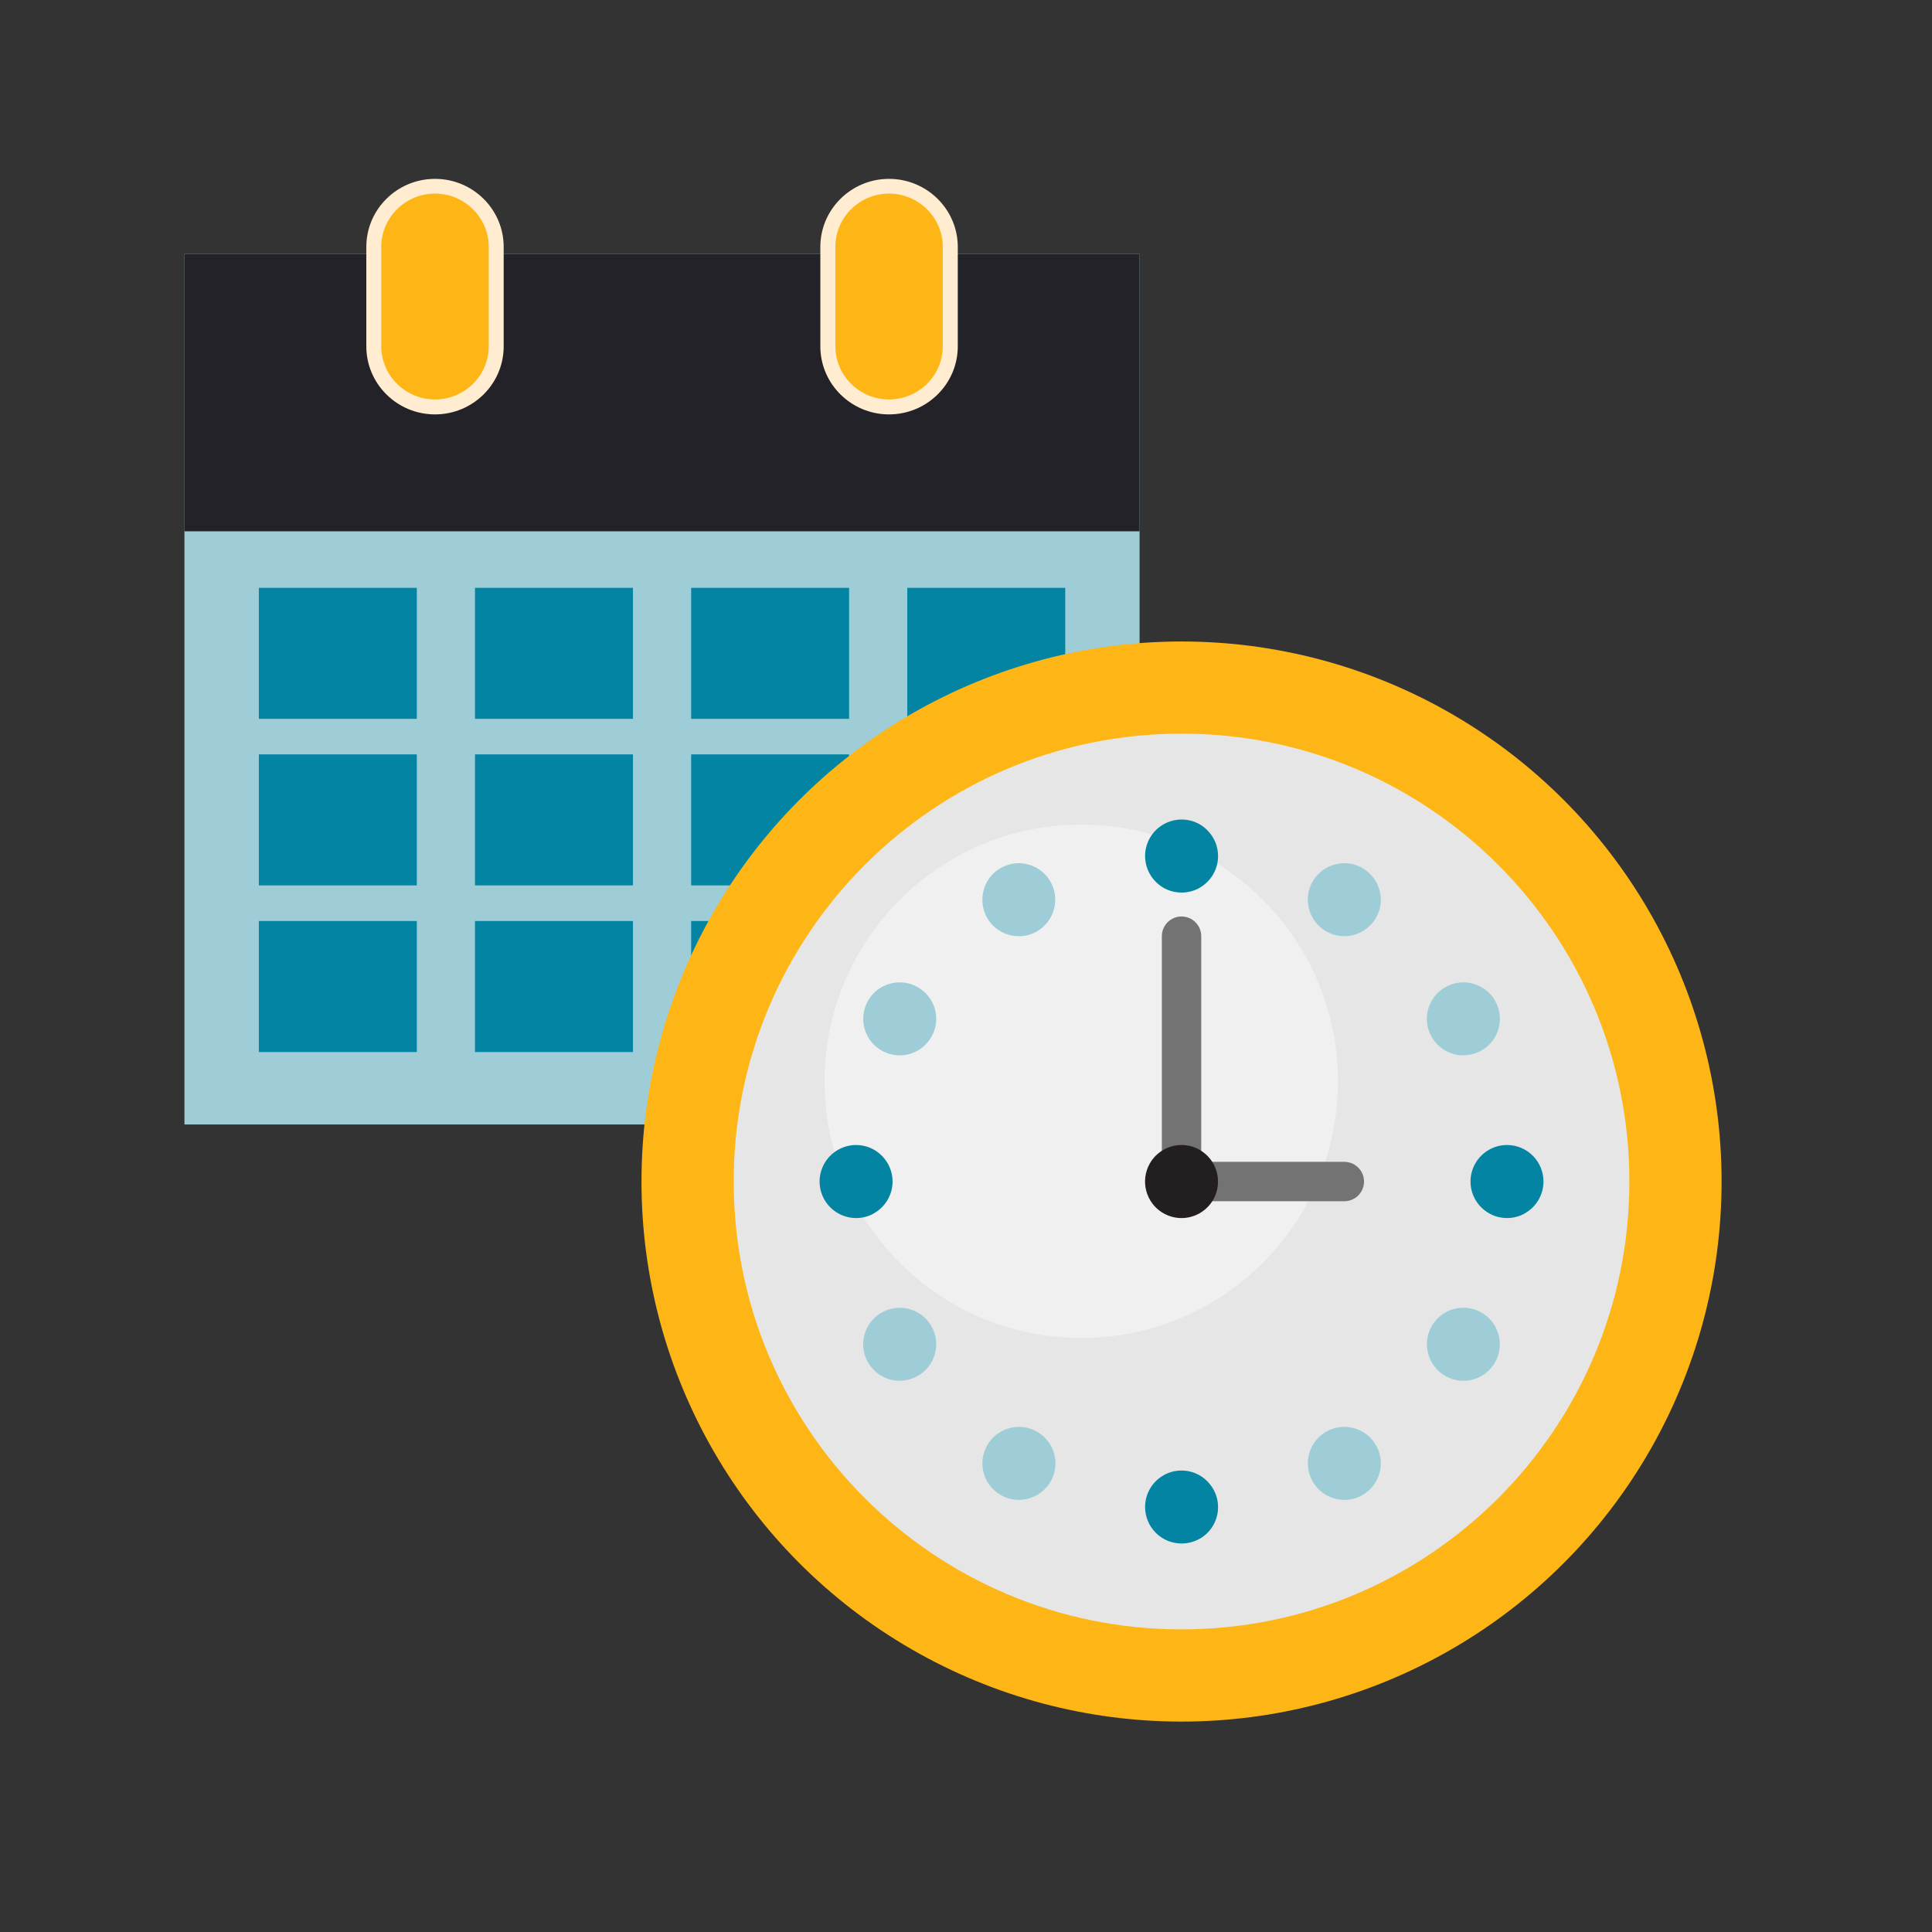 <?xml version="1.0" encoding="UTF-8"?><svg id="Layer_1" xmlns="http://www.w3.org/2000/svg" viewBox="0 0 256 256"><rect x="0" y="0" width="256" height="256" fill="#333333" stroke="none"/><g><rect x="24.44" y="33.64" width="126.56" height="115.36" style="fill:#9eccd7;"/><rect x="24.44" y="33.64" width="126.56" height="36.76" style="fill:#242229;"/><path d="M57.64,54.91c-5.02,0-9.1-4.04-9.1-9.01v-13.19c0-4.97,4.08-9.01,9.1-9.01s9.1,4.04,9.1,9.01v13.19c0,4.97-4.08,9.01-9.1,9.01Z" style="fill:#ffecd1;"/><path d="M117.8,54.91c-5.01,0-9.1-4.04-9.1-9.01v-13.19c0-4.97,4.09-9.01,9.1-9.01s9.11,4.04,9.11,9.01v13.19c0,4.97-4.09,9.01-9.11,9.01Z" style="fill:#ffecd1;"/><path d="M64.76,45.89c0,3.88-3.21,7.04-7.12,7.04s-7.12-3.17-7.12-7.04v-13.19c0-3.88,3.21-7.05,7.12-7.05s7.12,3.18,7.12,7.05v13.19Z" style="fill:#fdb615;"/><path d="M124.92,45.89c0,3.88-3.21,7.04-7.12,7.04s-7.11-3.17-7.11-7.04v-13.19c0-3.88,3.2-7.05,7.11-7.05s7.12,3.18,7.12,7.05v13.19Z" style="fill:#fdb615;"/><rect x="34.3" y="77.89" width="20.93" height="17.36" style="fill:#0384a2;"/><rect x="62.94" y="77.89" width="20.93" height="17.36" style="fill:#0384a2;"/><rect x="91.58" y="77.89" width="20.93" height="17.36" style="fill:#0384a2;"/><rect x="120.22" y="77.89" width="20.93" height="17.36" style="fill:#0384a2;"/><rect x="34.3" y="99.96" width="20.93" height="17.36" style="fill:#0384a2;"/><rect x="62.94" y="99.96" width="20.93" height="17.36" style="fill:#0384a2;"/><rect x="91.58" y="99.96" width="20.93" height="17.36" style="fill:#0384a2;"/><rect x="120.22" y="99.96" width="20.93" height="17.36" style="fill:#0384a2;"/><rect x="34.3" y="122.04" width="20.93" height="17.36" style="fill:#0384a2;"/><rect x="62.94" y="122.04" width="20.93" height="17.36" style="fill:#0384a2;"/><rect x="91.58" y="122.04" width="20.93" height="17.36" style="fill:#0384a2;"/></g><g id="Bookings"><circle cx="156.56" cy="156.56" r="71.56" style="fill:#fdb615;"/><path d="M156.56,97.21c-32.77,0-59.34,26.57-59.34,59.35s26.57,59.34,59.34,59.34,59.34-26.57,59.34-59.34-26.57-59.35-59.34-59.35Z" style="fill:#e6e6e6;"/><path d="M143.28,109.26c-18.79,0-34.02,15.23-34.02,34.02s15.23,34.01,34.02,34.01,34.01-15.23,34.01-34.01-15.22-34.02-34.01-34.02Z" style="fill:#f0f0f0;"/><g><path d="M135,124.05c-1.72,0-3.33-.92-4.19-2.41-.64-1.12-.81-2.42-.48-3.67s1.13-2.3,2.25-2.94c.73-.42,1.57-.65,2.41-.65,1.73,0,3.33,.93,4.19,2.42,1.33,2.31,.54,5.26-1.77,6.61-.74,.42-1.57,.65-2.42,.65Z" style="fill:#9eccd7;"/><path d="M119.21,139.84c-.85,0-1.68-.23-2.41-.65-2.31-1.32-3.1-4.29-1.77-6.61,.86-1.49,2.46-2.41,4.19-2.41,.85,0,1.68,.23,2.41,.65,1.12,.65,1.92,1.69,2.26,2.93,.34,1.25,.16,2.56-.49,3.67-.86,1.49-2.46,2.42-4.19,2.42Z" style="fill:#9eccd7;"/><path d="M119.22,182.96c-1.73,0-3.33-.93-4.19-2.42-.65-1.12-.82-2.42-.49-3.67,.34-1.25,1.13-2.29,2.26-2.93,.74-.43,1.57-.65,2.41-.65,1.73,0,3.33,.92,4.19,2.41,.65,1.12,.82,2.42,.49,3.67s-1.14,2.29-2.26,2.93c-.74,.43-1.57,.65-2.41,.65Z" style="fill:#9eccd7;"/><path d="M135,198.74c-.85,0-1.69-.22-2.41-.65-1.12-.65-1.92-1.69-2.25-2.93-.34-1.25-.16-2.56,.48-3.67,.86-1.49,2.47-2.42,4.2-2.42,.85,0,1.68,.23,2.41,.65,1.12,.65,1.92,1.69,2.26,2.93,.33,1.25,.16,2.55-.49,3.67-.86,1.49-2.46,2.42-4.19,2.42Z" style="fill:#9eccd7;"/><path d="M178.13,198.74c-1.72,0-3.33-.92-4.19-2.42-1.33-2.31-.54-5.26,1.77-6.6,.74-.43,1.58-.65,2.42-.65,1.72,0,3.33,.93,4.19,2.42,1.33,2.31,.54,5.27-1.78,6.61-.73,.43-1.57,.65-2.41,.65Z" style="fill:#9eccd7;"/><path d="M193.91,182.96c-.86,0-1.69-.23-2.42-.65-2.3-1.33-3.1-4.29-1.77-6.61,.86-1.49,2.46-2.42,4.19-2.42,.85,0,1.68,.23,2.41,.65,2.31,1.33,3.1,4.3,1.77,6.61-.86,1.49-2.46,2.42-4.18,2.42Z" style="fill:#9eccd7;"/><path d="M193.91,139.84c-1.73,0-3.33-.93-4.19-2.42-.65-1.12-.82-2.42-.49-3.67,.34-1.24,1.14-2.29,2.26-2.93,.74-.42,1.57-.65,2.41-.65,1.73,0,3.34,.92,4.19,2.41,.65,1.12,.82,2.42,.49,3.67s-1.13,2.29-2.26,2.93c-.74,.43-1.57,.65-2.41,.65Z" style="fill:#9eccd7;"/><path d="M178.13,124.05c-.85,0-1.68-.23-2.42-.65-1.12-.65-1.92-1.7-2.25-2.94-.34-1.25-.17-2.55,.48-3.66,.86-1.49,2.47-2.42,4.19-2.42,.85,0,1.69,.23,2.41,.65,1.12,.65,1.92,1.69,2.26,2.94s.17,2.55-.49,3.67c-.86,1.48-2.47,2.41-4.18,2.41Z" style="fill:#9eccd7;"/></g><g><path d="M115.85,160.75c-.73,.43-1.57,.65-2.41,.65-2.67,0-4.84-2.17-4.84-4.84,0-1.73,.93-3.33,2.42-4.19,.74-.43,1.57-.65,2.41-.65,1.29,0,2.51,.5,3.42,1.42,.91,.91,1.42,2.13,1.42,3.42,0,1.72-.93,3.33-2.42,4.18Z" style="fill:#0384a2;"/><path d="M158.98,203.88c-.73,.42-1.57,.64-2.41,.64-1.29,0-2.51-.5-3.42-1.41-.91-.92-1.42-2.14-1.42-3.43,0-1.72,.93-3.33,2.42-4.18,.73-.43,1.57-.65,2.41-.65,1.29,0,2.51,.51,3.42,1.43s1.42,2.12,1.42,3.42c0,1.72-.92,3.33-2.42,4.19Z" style="fill:#0384a2;"/><path d="M202.1,160.75c-.73,.43-1.57,.65-2.41,.65-2.67,0-4.84-2.17-4.84-4.84,0-1.73,.93-3.33,2.42-4.19,.73-.43,1.57-.65,2.41-.65,2.67,0,4.84,2.16,4.84,4.84,0,1.72-.93,3.33-2.42,4.18Z" style="fill:#0384a2;"/><path d="M158.98,117.63c-.73,.42-1.57,.64-2.41,.64-1.29,0-2.51-.5-3.42-1.42-.91-.91-1.42-2.13-1.42-3.42,0-1.73,.93-3.33,2.42-4.19,.73-.42,1.57-.65,2.41-.65,1.29,0,2.51,.5,3.42,1.42s1.42,2.13,1.42,3.42c0,1.72-.92,3.33-2.42,4.19Z" style="fill:#0384a2;"/></g><path d="M156.56,159.17c-1.44,0-2.61-1.17-2.61-2.61v-32.51c0-1.44,1.17-2.61,2.61-2.61s2.61,1.17,2.61,2.61v32.51c0,1.44-1.17,2.61-2.61,2.61Z" style="fill:#737373;"/><path d="M178.13,159.17h-21.56c-1.44,0-2.61-1.17-2.61-2.61s1.17-2.61,2.61-2.61h21.56c1.44,0,2.61,1.17,2.61,2.61s-1.17,2.61-2.61,2.61Z" style="fill:#737373;"/><path d="M156.56,161.4c-.85,0-1.69-.23-2.42-.65-2.31-1.33-3.1-4.29-1.77-6.61,.86-1.49,2.47-2.42,4.19-2.42,.85,0,1.69,.22,2.41,.65,2.31,1.33,3.11,4.29,1.78,6.61-.86,1.49-2.46,2.42-4.19,2.42Z" style="fill:#231f20;"/></g></svg>
